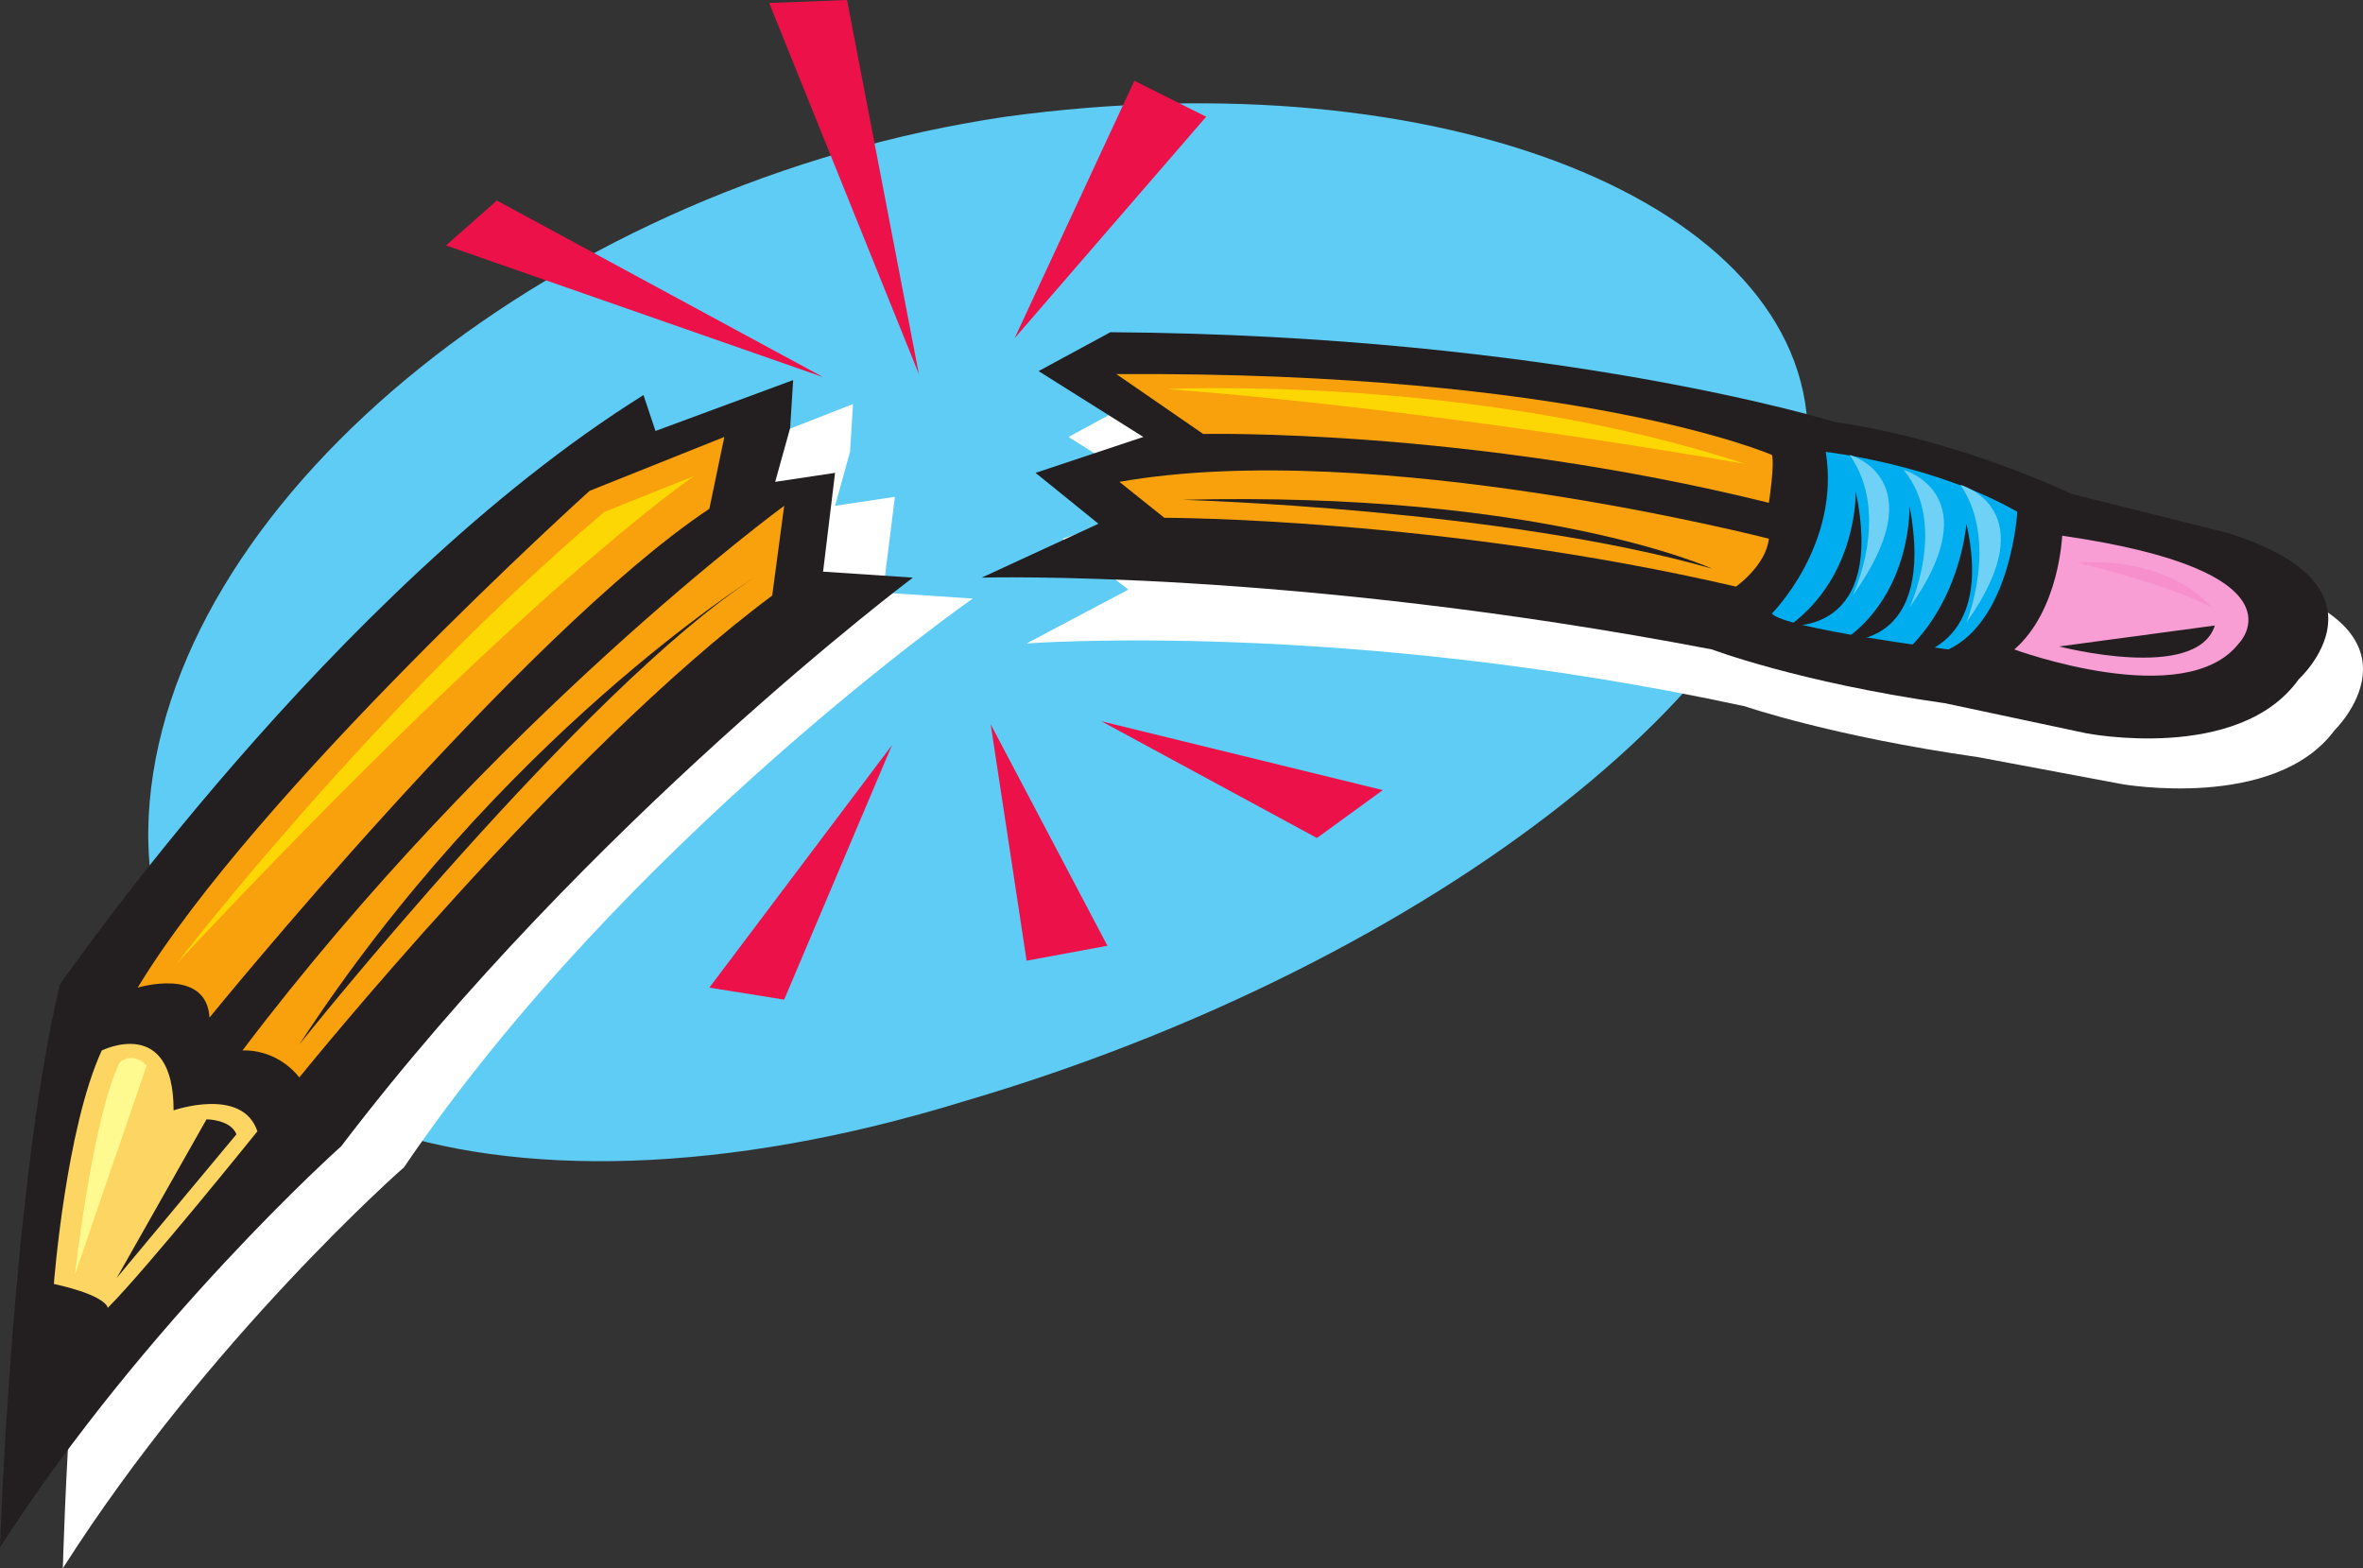 <svg xmlns="http://www.w3.org/2000/svg" width="592.126" height="393"><rect width="100%" height="100%" fill="#333333" stroke="none"/><path fill="#5eccf5" fill-rule="evenodd" d="M37.5 201C44.25 123 140.25 45.75 252 29.25c109.5-15 200.25 21.75 201 79.5.75 58.5-93.75 132.75-211.5 167.25-119.25 36.75-210.75 3.75-204-75"/><path fill="#fff" fill-rule="evenodd" d="m176.25 105 3 9.75 34.5-13.5-.75 12-3.75 13.5 15-2.25-3 24 22.5 1.5s-87 60.75-142.5 142.5c0 0-48.75 42.75-85.5 100.5 0 0 2.25-90.75 14.25-140.25 0 0 68.25-98.25 146.25-147.75"/><path fill="#231f20" fill-rule="evenodd" d="m161.25 99 3 9 34.5-12.75-.75 12-3.75 13.5 15-2.25-3 24.75 22.5 1.5s-81 60.75-143.25 142.5c0 0-48.75 43.5-85.5 100.5 0 0 3-90.75 15-141 0 0 68.25-99 146.25-147.75"/><path fill="#fdd562" fill-rule="evenodd" d="M13.5 321.75s3-39 12-58.5c0 0 18-9 18 15 0 0 17.25-6 21 5.25 0 0-27.75 34.5-37.5 44.25 0 0 0-3-13.5-6"/><path fill="#fffa8f" fill-rule="evenodd" d="M30 266.25s3-3 6.75.75l-18 52.5s4.5-39.75 11.25-53.25"/><path fill="#f9a10d" fill-rule="evenodd" d="M60.75 263.25S69 262.5 75 270c0 0 66-81.75 118.5-120.75l3-22.5S123.75 180 60.75 263.25"/><path fill="#231f20" fill-rule="evenodd" d="M51.75 280.5s6 0 7.5 3.75l-30 36 22.5-39.75"/><path fill="#f9a10d" fill-rule="evenodd" d="M34.5 247.5s17.25-5.25 18 7.5c0 0 78-96 125.25-127.5l3.75-18-33.75 13.5S64.5 198 34.5 247.5"/><path fill="#231f20" fill-rule="evenodd" d="M75 261.75s71.25-89.25 114-117c0 0-63.75 39.75-114 117"/><path fill="#ed114a" fill-rule="evenodd" d="m111.75 61.5 12.75-11.25 81.75 44.25Zm118.5 32.25-37.5-93 19.5-.75zm24-9 30-64.5 18 9zm-76.5 162.75 18.75 3 27-63.75zm70.5-66 9 59.25L277.5 237zm27.75-.75L330 210l16.5-12zm0 0"/><path fill="#fdd704" fill-rule="evenodd" d="M44.25 241.5S93.75 177 151.5 128.25l22.5-9s-40.5 27-129.75 122.25"/><path fill="#fff" fill-rule="evenodd" d="m285.75 99.75-18 9.75L294 126l-27.75 9 16.5 12.75-25.5 13.5s79.5-6 180 15.75c0 0 21.75 7.5 58.5 12.75l36 6.75S570 203.25 585 183c0 0 24.75-24-18-36.75l-39.75-9S499.5 123.75 468 120c0 0-69.75-21-182.25-20.25"/><path fill="#231f20" fill-rule="evenodd" d="m278.25 83.25-18 9.75 26.25 16.5-27 9 15.75 12.75-29.25 13.5s77.25-2.25 183 18c0 0 21.75 8.25 58.5 13.5l35.25 7.5s38.25 7.5 53.25-13.5c0 0 25.5-23.25-18-36.75l-39-9.75s-27.75-13.5-59.25-18c0 0-69.75-21.75-181.5-22.5"/><path fill="#f89ed4" fill-rule="evenodd" d="M516.75 134.25s-.75 18.75-12 28.5c0 0 42.75 15.75 56.25-1.5 0 0 18-18-44.25-27"/><path fill="#231f20" fill-rule="evenodd" d="M516 162s34.5 9 39-5.25L516 162"/><path fill="#f9a10d" fill-rule="evenodd" d="m280.5 120.75 11.25 9s69 0 143.25 17.25c0 0 7.5-5.25 8.25-12 0 0-99-25.5-162.75-14.25"/><path fill="#00adef" fill-rule="evenodd" d="M444 153.75s17.25-17.25 13.5-40.5c0 0 27 3 48 15 0 0-1.5 27-17.25 34.5 0 0-41.25-5.25-44.25-9"/><path fill="#231f20" fill-rule="evenodd" d="M465 123s.75 21-16.5 33.75c0 0 24 2.25 16.5-33.75m13.5 3.75s.75 21.75-16.5 33.75c0 0 23.25 2.25 16.5-33.75m14.25 4.5s-1.5 21-17.25 33.75c0 0 24.75 0 17.25-33.75"/><path fill="#70d1f6" fill-rule="evenodd" d="M464.25 149.25S474 129 463.5 114c0 0 21.75 6 .75 35.25m14.25 3s9.75-21-1.5-34.5c0 0 21.75 6 1.5 34.5m14.25 3.75s8.25-20.25-1.5-34.5c0 0 21.75 6 1.5 34.5"/><path fill="#f78fcd" fill-rule="evenodd" d="M520.5 141s22.5 5.25 33.75 11.25c0 0-9.75-12.75-33.75-11.25"/><path fill="#f9a10d" fill-rule="evenodd" d="m279.75 93.75 21.75 15s66-1.5 141.75 17.25c0 0 1.5-9.75.75-12 0 0-48-21-164.25-20.25"/><path fill="#231f20" fill-rule="evenodd" d="M296.25 125.25S376.5 127.5 429 142.5c0 0-42.75-19.5-132.75-17.25"/><path fill="#fdd704" fill-rule="evenodd" d="M292.5 97.5s76.5-3.75 144.75 18.75c0 0-75.75-13.5-144.75-18.75"/></svg>
